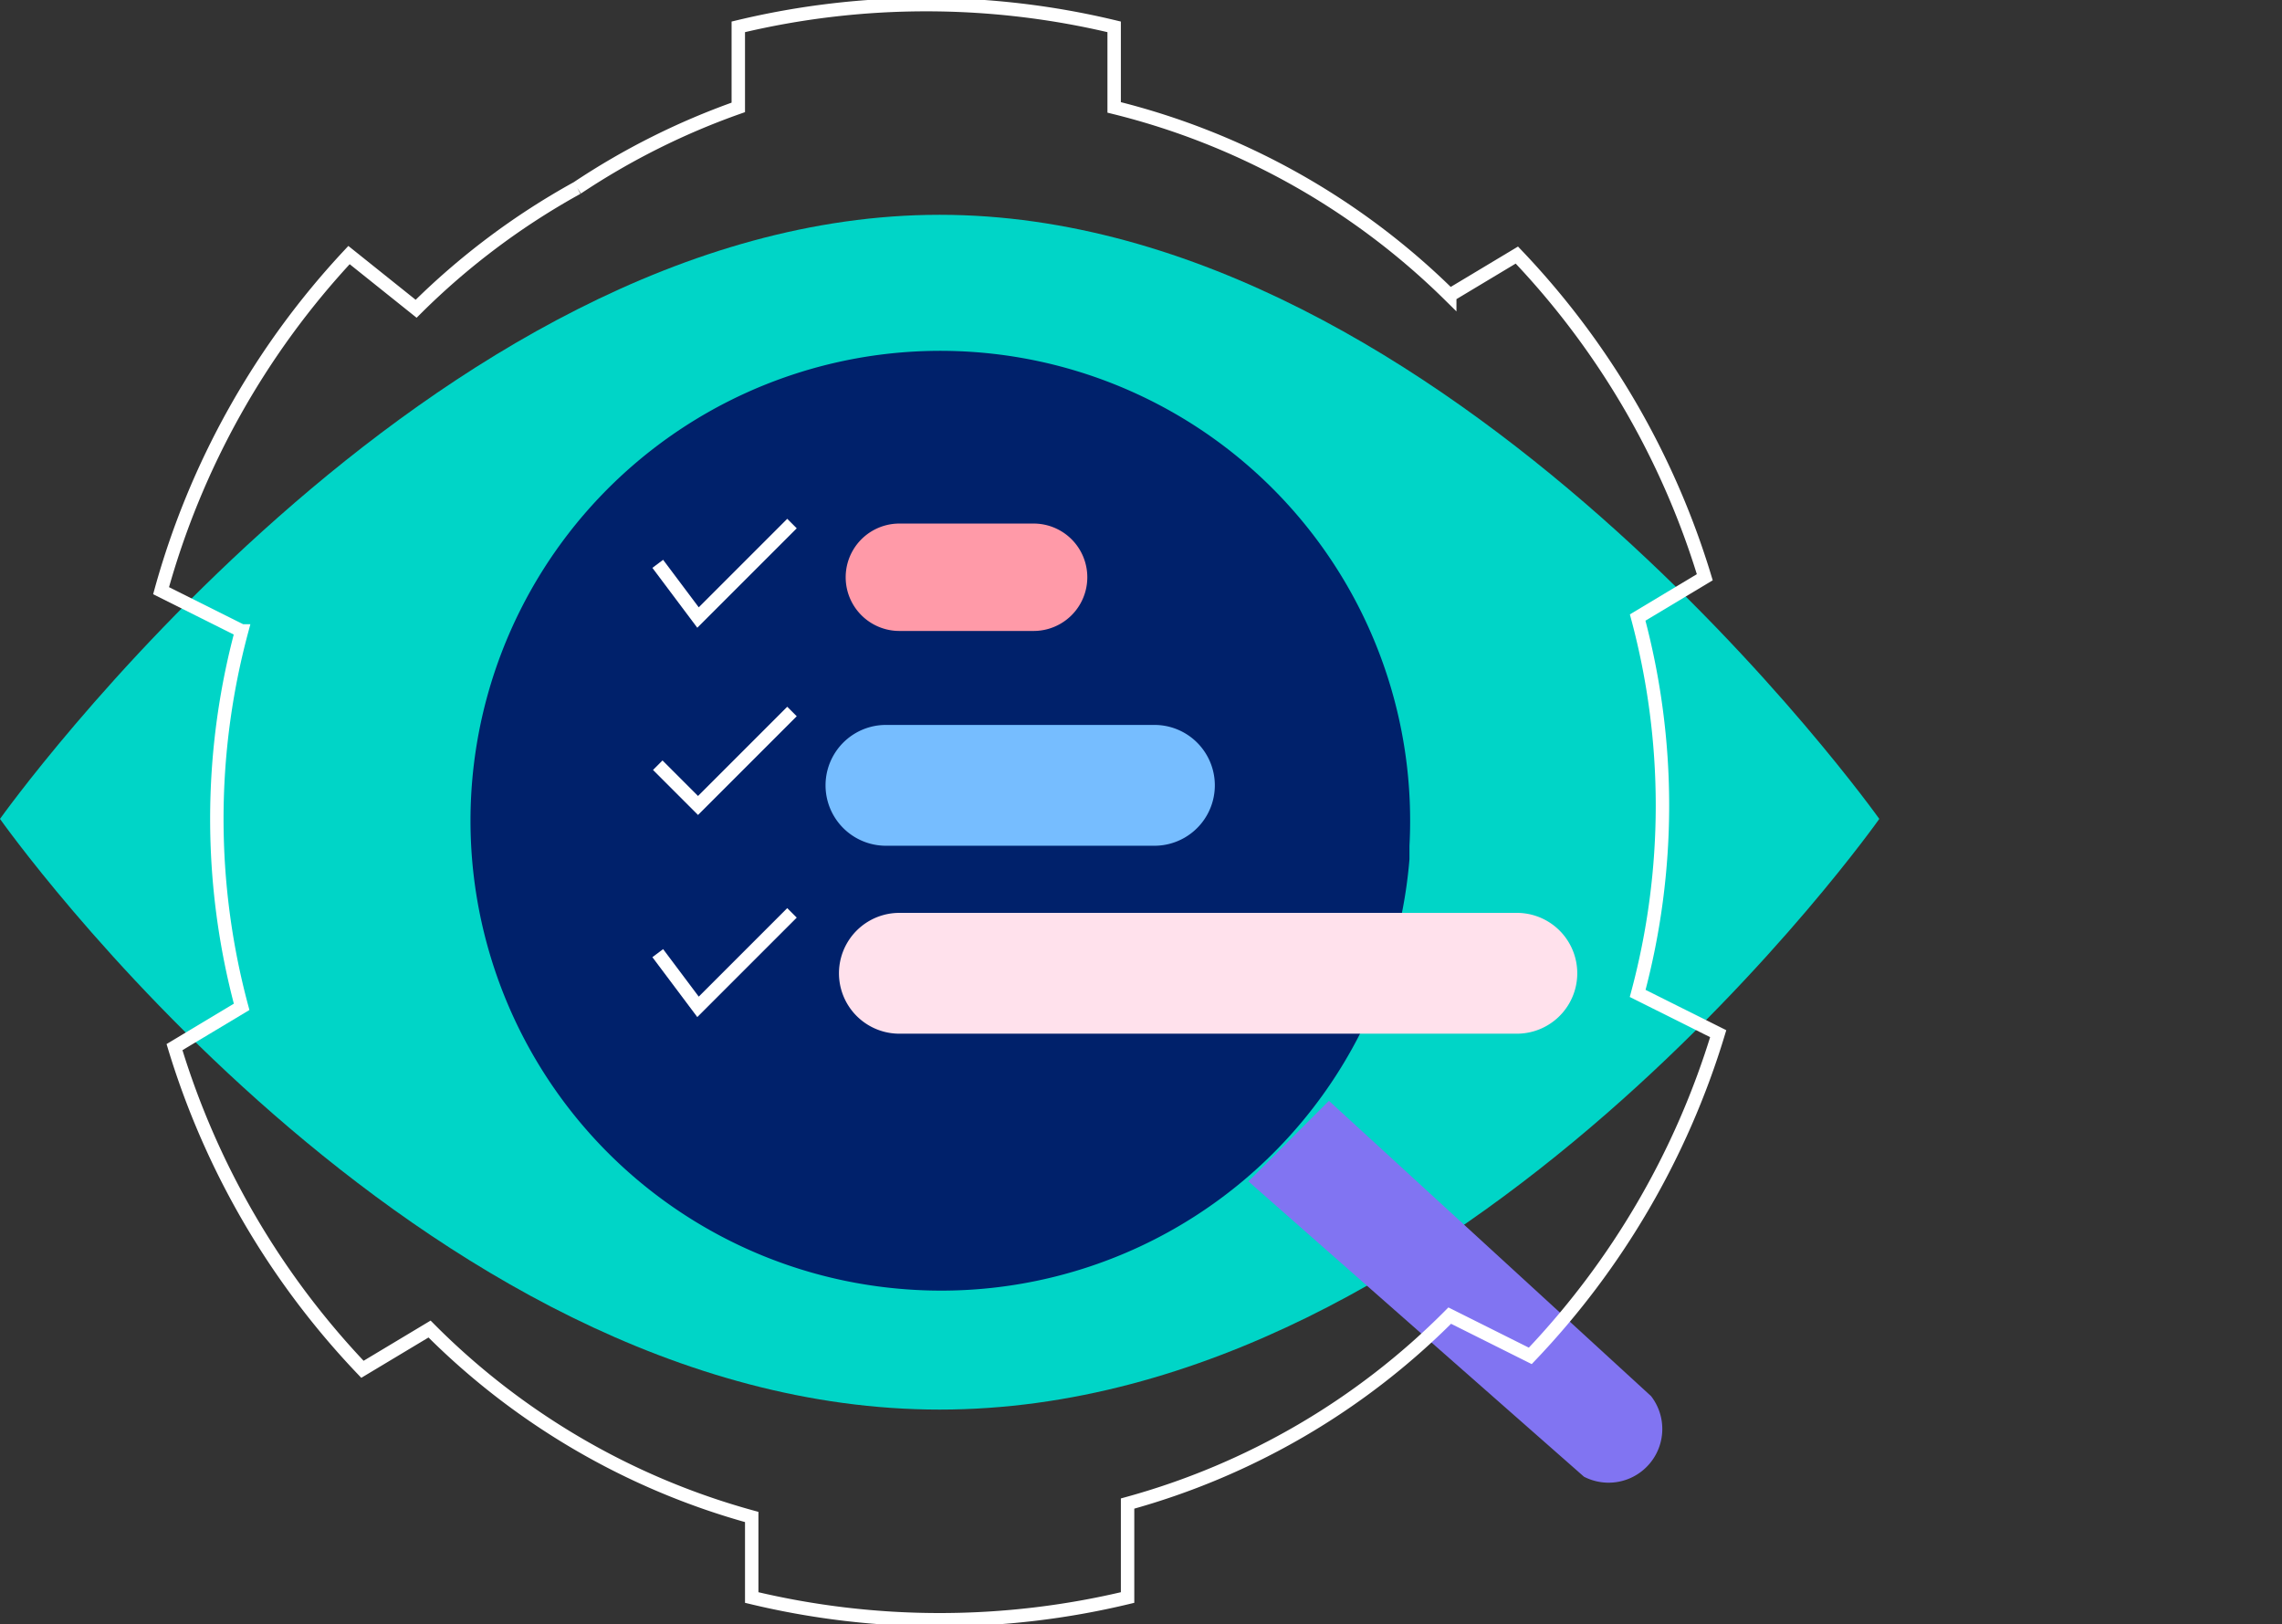 <?xml version="1.0"?>
<svg xmlns="http://www.w3.org/2000/svg" width="170" height="121">
  <rect width="100%" height="100%" fill="#333333" stroke="none"/>
  <defs>
    <style>.e{fill:none;stroke:#fff;stroke-miterlimit:10}</style>
  </defs>
  <path d="M0 0h170v120H0z" style="fill:none" transform="translate(0 1)" />
  <path d="M194 109s-31 44-70 44-70-44-70-44 32-45 70-45 70 45 70 45Z" style="fill:#00d5c7" transform="translate(-54 -48)" />
  <path d="m165 138 24 22a4 4 0 0 1-5 6l-25-22" style="fill:#8174f2" transform="translate(-66 -56)" />
  <path d="M126 145a35 35 0 1 1 38-33v1a35 35 0 0 1-38 32" style="fill:#00216b" transform="translate(-59 -49)" />
  <path d="m59 39-7 7-3-4M59 53l-7 7-3-3M59 68l-7 7-3-4" class="e" />
  <path d="M50 9H4a4 4 0 1 1 0-9h46a4 4 0 1 1 0 9Z" style="stroke:transparent;fill:#ffe1ec;stroke-miterlimit:10" transform="translate(63 68)" />
  <path d="M24 9H4a4 4 0 1 1 0-9h20a4 4 0 0 1 0 9Z" style="fill:#76bdff;stroke:transparent;stroke-miterlimit:10" transform="translate(62 54)" />
  <path d="M4 8a4 4 0 0 1 0-8h10a4 4 0 1 1 0 8Z" style="fill:#ff9aa8;stroke:transparent;stroke-miterlimit:10" transform="translate(63 39)" />
  <path d="M34 15a54 54 0 0 0-12 9l-5-4A60 60 0 0 0 3 45l6 3a54 54 0 0 0 0 28l-5 3a60 60 0 0 0 14 24l5-3a54 54 0 0 0 24 14v6a60 60 0 0 0 28 0v-7a54 54 0 0 0 24-14l6 3a60 60 0 0 0 14-24l-6-3a54 54 0 0 0 0-28l5-3a60 60 0 0 0-14-24l-5 3A54 54 0 0 0 74 9V3a60 60 0 0 0-28 0v6a54 54 0 0 0-12 6" style="stroke:#fff;fill:none" transform="translate(9 -1)" />
</svg>